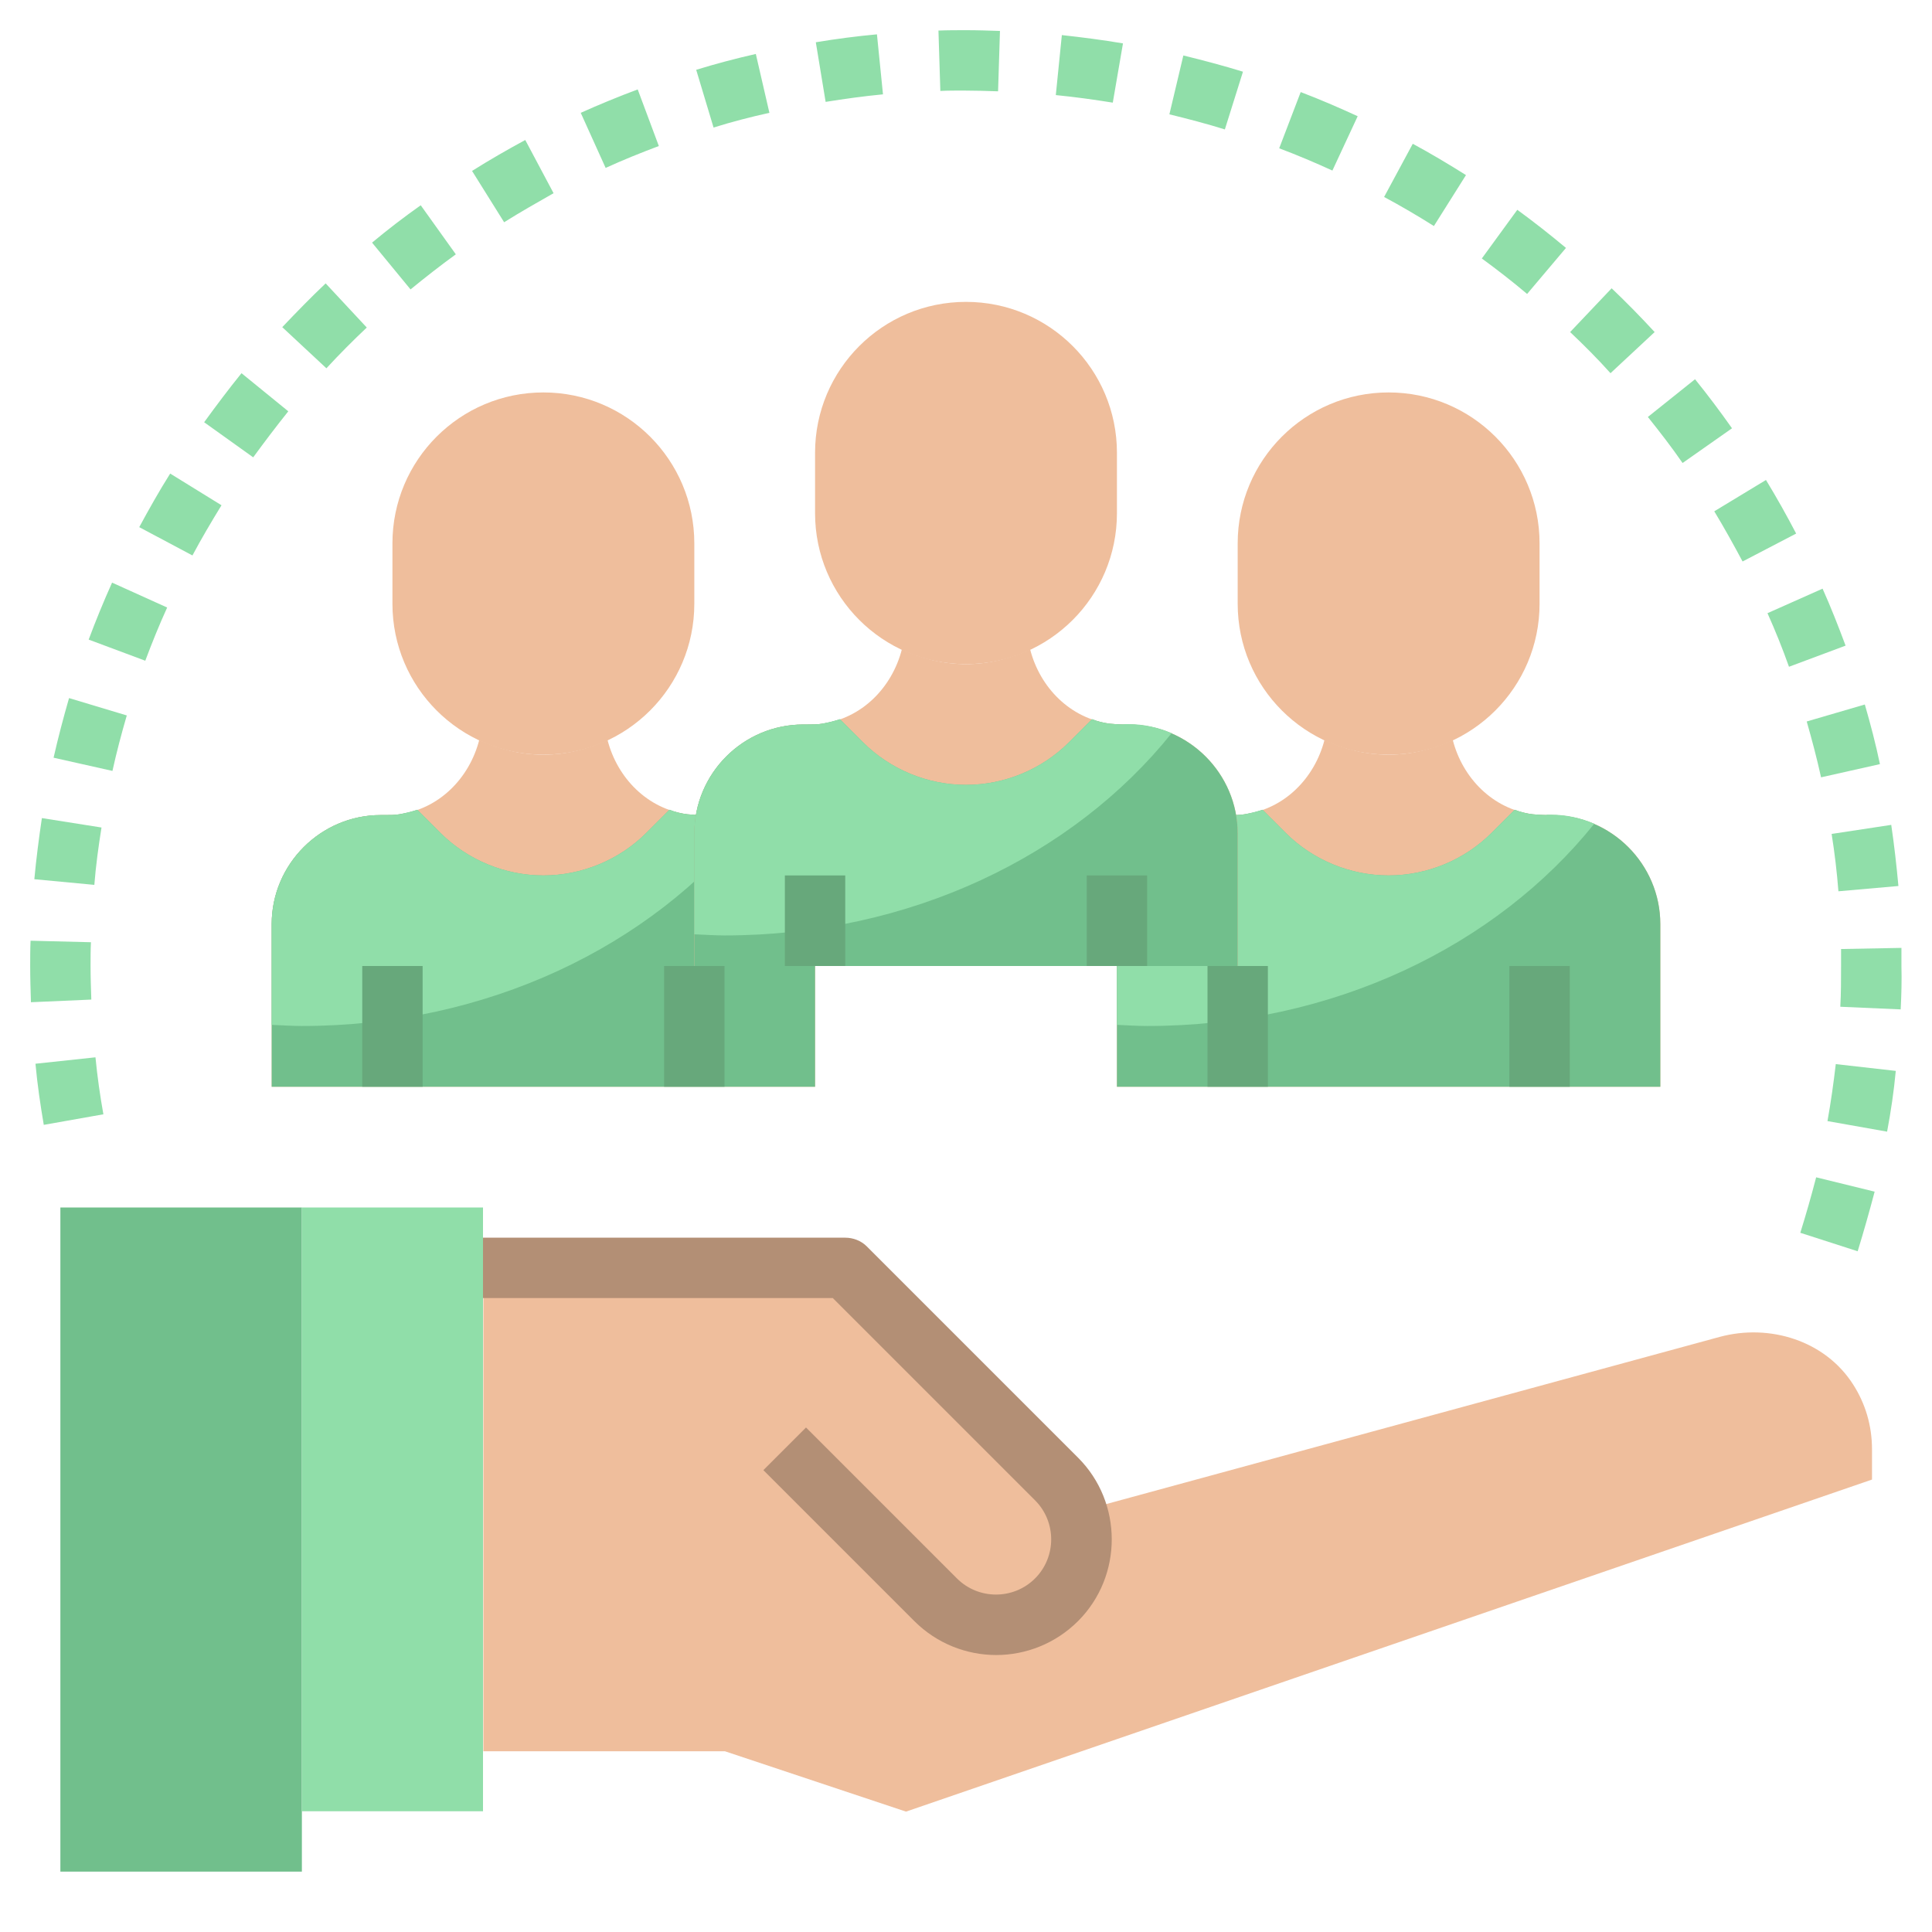 <?xml version="1.0" encoding="utf-8"?>
<!-- Generator: Adobe Illustrator 21.0.0, SVG Export Plug-In . SVG Version: 6.00 Build 0)  -->
<svg version="1.1" id="Layer_3" xmlns="http://www.w3.org/2000/svg" xmlns:xlink="http://www.w3.org/1999/xlink" x="0px" y="0px"
	 viewBox="0 0 512 512" style="enable-background:new 0 0 512 512;" xml:space="preserve">
<style type="text/css">
	.st0{fill:#EFBE9C;}
	.st1{fill:#71BF8C;}
	.st2{fill:#90DEA9;}
	.st3{fill:#67A87B;}
	.st4{fill:#B38F75;}
</style>
<g>
	<path class="st0" d="M187.1,216h-1.2c-1.2,0-2.5-0.1-3.7-0.2c-10.6-1.4-18.6-9.6-21.2-19.7c-5.2,2.4-10.9,3.9-17,3.9
		s-11.8-1.5-17-3.9c-2.6,10.1-10.6,18.3-21.2,19.7c-1.2,0.2-2.4,0.2-3.7,0.2h-1.2C85,216,72,229,72,244.9V288h144v-43.1
		C216,229,203,216,187.1,216L187.1,216z"/>
	<path class="st1" d="M187.1,216h-1.2c-1.2,0-2.5-0.1-3.7-0.2c-1.7-0.2-3.3-0.6-4.8-1.2l-6.1,6.1c-7.2,7.2-17.1,11.3-27.3,11.3
		s-20.1-4.1-27.3-11.3l-6.1-6.1c-1.5,0.5-3.1,0.9-4.8,1.2c-1.2,0.2-2.4,0.2-3.7,0.2h-1.2C85,216,72,229,72,244.9V288h144v-43.1
		C216,229,203,216,187.1,216z"/>
	<path class="st2" d="M185.9,216c-1.2,0-2.5-0.1-3.7-0.2c-1.7-0.2-3.3-0.6-4.8-1.2l-6.1,6.1c-7.2,7.2-17.1,11.3-27.3,11.3
		s-20.1-4.1-27.3-11.3l-6.1-6.1c-1.5,0.5-3.1,0.9-4.8,1.2c-1.2,0.2-2.4,0.2-3.7,0.2h-1.2C85,216,72,229,72,244.9v26.7
		c2.7,0.1,5.3,0.3,8,0.3c49.2,0,92.5-21.2,118.5-53.6c-3.5-1.5-7.4-2.4-11.4-2.4H185.9z"/>
	<g>
		<path class="st3" d="M96,256h16v32H96V256z"/>
	</g>
	<path class="st0" d="M144,200c-22.1,0-40-17.9-40-40v-16c0-22.1,17.9-40,40-40s40,17.9,40,40v16C184,182.1,166.1,200,144,200z"/>
	<g>
		<path class="st3" d="M176,256h16v32h-16V256z"/>
	</g>
	<path class="st0" d="M411.1,216h-1.2c-1.2,0-2.5-0.1-3.7-0.2c-10.6-1.4-18.6-9.6-21.2-19.7c-5.2,2.4-10.9,3.9-17,3.9
		s-11.8-1.5-17-3.9c-2.6,10.1-10.6,18.3-21.2,19.7c-1.2,0.2-2.4,0.2-3.7,0.2h-1.2c-16,0-28.9,13-28.9,28.9V288h144v-43.1
		C440,229,427,216,411.1,216L411.1,216z"/>
	<path class="st1" d="M411.1,216h-1.2c-1.2,0-2.5-0.1-3.7-0.2c-1.7-0.2-3.3-0.6-4.8-1.2l-6.1,6.1c-7.2,7.2-17.1,11.3-27.3,11.3
		s-20.1-4.1-27.3-11.3l-6.1-6.1c-1.5,0.5-3.1,0.9-4.8,1.2c-1.2,0.2-2.4,0.2-3.7,0.2h-1.2c-16,0-28.9,13-28.9,28.9V288h144v-43.1
		C440,229,427,216,411.1,216z"/>
	<path class="st2" d="M409.9,216c-1.2,0-2.5-0.1-3.7-0.2c-1.7-0.2-3.3-0.6-4.8-1.2l-6.1,6.1c-7.2,7.2-17.1,11.3-27.3,11.3
		s-20.1-4.1-27.3-11.3l-6.1-6.1c-1.5,0.5-3.1,0.9-4.8,1.2c-1.2,0.2-2.4,0.2-3.7,0.2h-1.2c-16,0-28.9,13-28.9,28.9v26.7
		c2.7,0.1,5.3,0.3,8,0.3c49.2,0,92.5-21.2,118.5-53.6c-3.5-1.5-7.4-2.4-11.4-2.4H409.9z"/>
	<g>
		<path class="st3" d="M320,256h16v32h-16V256z"/>
	</g>
	<path class="st0" d="M368,200c-22.1,0-40-17.9-40-40v-16c0-22.1,17.9-40,40-40s40,17.9,40,40v16C408,182.1,390.1,200,368,200z"/>
	<path class="st0" d="M299.1,192h-1.2c-1.2,0-2.5-0.1-3.7-0.2c-10.6-1.4-18.6-9.6-21.2-19.7c-5.2,2.4-10.9,3.9-17,3.9
		s-11.8-1.5-17-3.9c-2.6,10.1-10.6,18.3-21.2,19.7c-1.2,0.2-2.4,0.2-3.7,0.2h-1.2c-16,0-28.9,13-28.9,28.9V256h144v-35.1
		C328,205,315,192,299.1,192z"/>
	<path class="st1" d="M299.1,192h-1.2c-1.2,0-2.5-0.1-3.7-0.2c-1.7-0.2-3.3-0.6-4.8-1.2l-6.1,6.1c-7.2,7.2-17.1,11.3-27.3,11.3
		s-20.1-4.1-27.3-11.3l-6.1-6.1c-1.5,0.5-3.1,0.9-4.8,1.2c-1.2,0.2-2.4,0.2-3.7,0.2h-1.2c-16,0-28.9,13-28.9,28.9V256h144v-35.1
		C328,205,315,192,299.1,192z"/>
	<path class="st2" d="M297.9,192c-1.2,0-2.5-0.1-3.7-0.2c-1.7-0.2-3.3-0.6-4.8-1.2l-6.1,6.1c-7.2,7.2-17.1,11.3-27.3,11.3
		s-20.1-4.1-27.3-11.3l-6.1-6.1c-1.5,0.5-3.1,0.9-4.8,1.2c-1.2,0.2-2.4,0.2-3.7,0.2h-1.2c-16,0-28.9,13-28.9,28.9v26.7
		c2.7,0.1,5.3,0.3,8,0.3c49.2,0,92.5-21.2,118.5-53.6c-3.5-1.5-7.4-2.4-11.4-2.4H297.9z"/>
	<g>
		<path class="st3" d="M288,232h16v24h-16V232z"/>
	</g>
	<g>
		<path class="st3" d="M208,232h16v24h-16V232z"/>
	</g>
	<path class="st0" d="M256,176c-22.1,0-40-17.9-40-40v-16c0-22.1,17.9-40,40-40s40,17.9,40,40v16C296,158.1,278.1,176,256,176z"/>
	<path class="st0" d="M288,400l167.7-45.7c13.3-3.6,28,1,35.4,12.6c3.2,5,5,10.8,5,17.2v8l-256,88l-48-16h-64V336h96L288,400z"/>
	<path class="st1" d="M16,320h64v176H16V320z"/>
	<path class="st2" d="M80,320h48v160H80V320z"/>
	<g>
		<path class="st4" d="M264,438.6c-7.8,0-15.7-3-21.7-9l-40-40l11.3-11.3l40,40c5.7,5.7,15,5.7,20.7,0s5.7-15,0-20.7L220.7,344H128
			v-16h96c2.1,0,4.2,0.8,5.7,2.3l56,56c11.9,11.9,11.9,31.4,0,43.3C279.7,435.6,271.8,438.6,264,438.6z"/>
	</g>
	<g>
		<g>
			<path class="st2" d="M492.3,331.6l-15.2-4.9c1.5-4.8,2.9-9.7,4.2-14.7l15.5,3.8C495.4,321.1,493.9,326.4,492.3,331.6L492.3,331.6
				z M500.1,299.9l-15.8-2.8c0.9-5,1.6-10,2.2-15.1l15.9,1.8C501.9,289.2,501.1,294.6,500.1,299.9L500.1,299.9z M11.6,298.1
				c-0.9-5.3-1.7-10.7-2.2-16.2l15.9-1.7c0.5,5.1,1.2,10.1,2.1,15.1L11.6,298.1z M503.7,267.5l-16-0.7c0.2-3.6,0.2-7.2,0.2-10.8
				c0-1.5,0-3,0-4.5l16-0.3c0,1.6,0,3.2,0,4.8C504,259.8,503.9,263.7,503.7,267.5L503.7,267.5z M8.2,265.6C8.1,262.4,8,259.2,8,256
				c0-2.2,0-4.5,0.1-6.7l16,0.4c-0.1,2.1-0.1,4.1-0.1,6.2c0,3,0.1,6,0.2,9L8.2,265.6z M487.2,236.2c-0.4-5.1-1-10.2-1.8-15.2
				l15.8-2.4c0.8,5.4,1.4,10.8,1.9,16.2L487.2,236.2z M25,234.5L9.1,233c0.5-5.4,1.2-10.8,2-16.2l15.8,2.5
				C26.1,224.3,25.4,229.4,25,234.5z M482.6,206c-1.1-5-2.4-9.9-3.8-14.8l15.4-4.5c1.5,5.2,2.9,10.5,4,15.8L482.6,206z M29.8,204.3
				l-15.6-3.5c1.2-5.3,2.6-10.6,4.1-15.8l15.3,4.6C32.2,194.4,30.9,199.3,29.8,204.3z M474.1,176.7c-1.7-4.8-3.6-9.5-5.7-14.2
				l14.6-6.5c2.2,4.9,4.2,10,6.1,15.1L474.1,176.7z M38.5,175.1l-15-5.6c1.9-5.1,4-10.2,6.2-15.1l14.6,6.6
				C42.2,165.6,40.3,170.3,38.5,175.1L38.5,175.1z M461.8,148.8c-2.4-4.5-4.9-9-7.5-13.3l13.7-8.3c2.8,4.6,5.5,9.4,8,14.2
				L461.8,148.8z M51,147.2l-14.1-7.5c2.6-4.8,5.3-9.6,8.2-14.2l13.6,8.4C56,138.3,53.4,142.7,51,147.2L51,147.2z M445.9,122.7
				c-2.9-4.2-6-8.2-9.2-12.2l12.5-10c3.4,4.2,6.7,8.6,9.8,13L445.9,122.7z M67.1,121.2l-13-9.3c3.2-4.4,6.5-8.8,9.9-13l12.4,10.1
				C73.2,113,70.1,117.1,67.1,121.2z M426.8,98.9c-3.4-3.8-7-7.4-10.7-10.9l11-11.6c4,3.8,7.8,7.7,11.4,11.6L426.8,98.9z M86.5,97.6
				L74.8,86.7c3.8-4,7.6-7.9,11.5-11.6l10.9,11.7C93.6,90.2,90,93.8,86.5,97.6z M404.7,77.9c-3.9-3.3-7.9-6.4-12-9.4l9.4-12.9
				c4.4,3.2,8.7,6.6,12.9,10.1L404.7,77.9z M108.8,76.7L98.6,64.3c4.2-3.5,8.5-6.8,12.9-9.9l9.3,13
				C116.8,70.3,112.7,73.5,108.8,76.7z M380,59.9c-4.3-2.7-8.7-5.3-13.2-7.7l7.6-14.1c4.8,2.6,9.5,5.4,14.1,8.3L380,59.9z
				 M133.6,58.9l-8.5-13.6c4.6-2.9,9.3-5.6,14.1-8.2l7.5,14.1C142.3,53.7,137.9,56.2,133.6,58.9z M353.1,45.2
				c-4.6-2.1-9.3-4.1-14.1-5.9l5.7-14.9c5,1.9,10.1,4.1,15.1,6.4L353.1,45.2z M160.5,44.5l-6.6-14.6c4.9-2.2,10-4.3,15.1-6.2l5.6,15
				C169.8,40.5,165.1,42.4,160.5,44.5L160.5,44.5z M324.6,34.3c-4.8-1.5-9.8-2.8-14.7-4l3.7-15.6c5.3,1.3,10.6,2.7,15.8,4.3
				L324.6,34.3z M189.1,33.8l-4.6-15.3c5.2-1.6,10.5-3,15.8-4.2l3.6,15.6C198.9,31,193.9,32.3,189.1,33.8z M294.9,27.2
				c-5-0.8-10-1.5-15.1-2l1.6-15.9c5.5,0.6,10.9,1.3,16.2,2.2L294.9,27.2z M218.8,27l-2.6-15.8c5.4-0.9,10.8-1.6,16.2-2.1L234,25
				C228.8,25.5,223.8,26.2,218.8,27L218.8,27z M264.5,24.2c-3-0.1-6.2-0.2-9.2-0.2c-2.1,0-4.1,0-6.1,0.1l-0.5-16
				C251.2,8,253.6,8,256,8c3,0,6,0.1,9,0.2L264.5,24.2z"/>
		</g>
	</g>
	<g>
		<path class="st3" d="M400,256h16v32h-16V256z"/>
	</g>
</g>
</svg>
